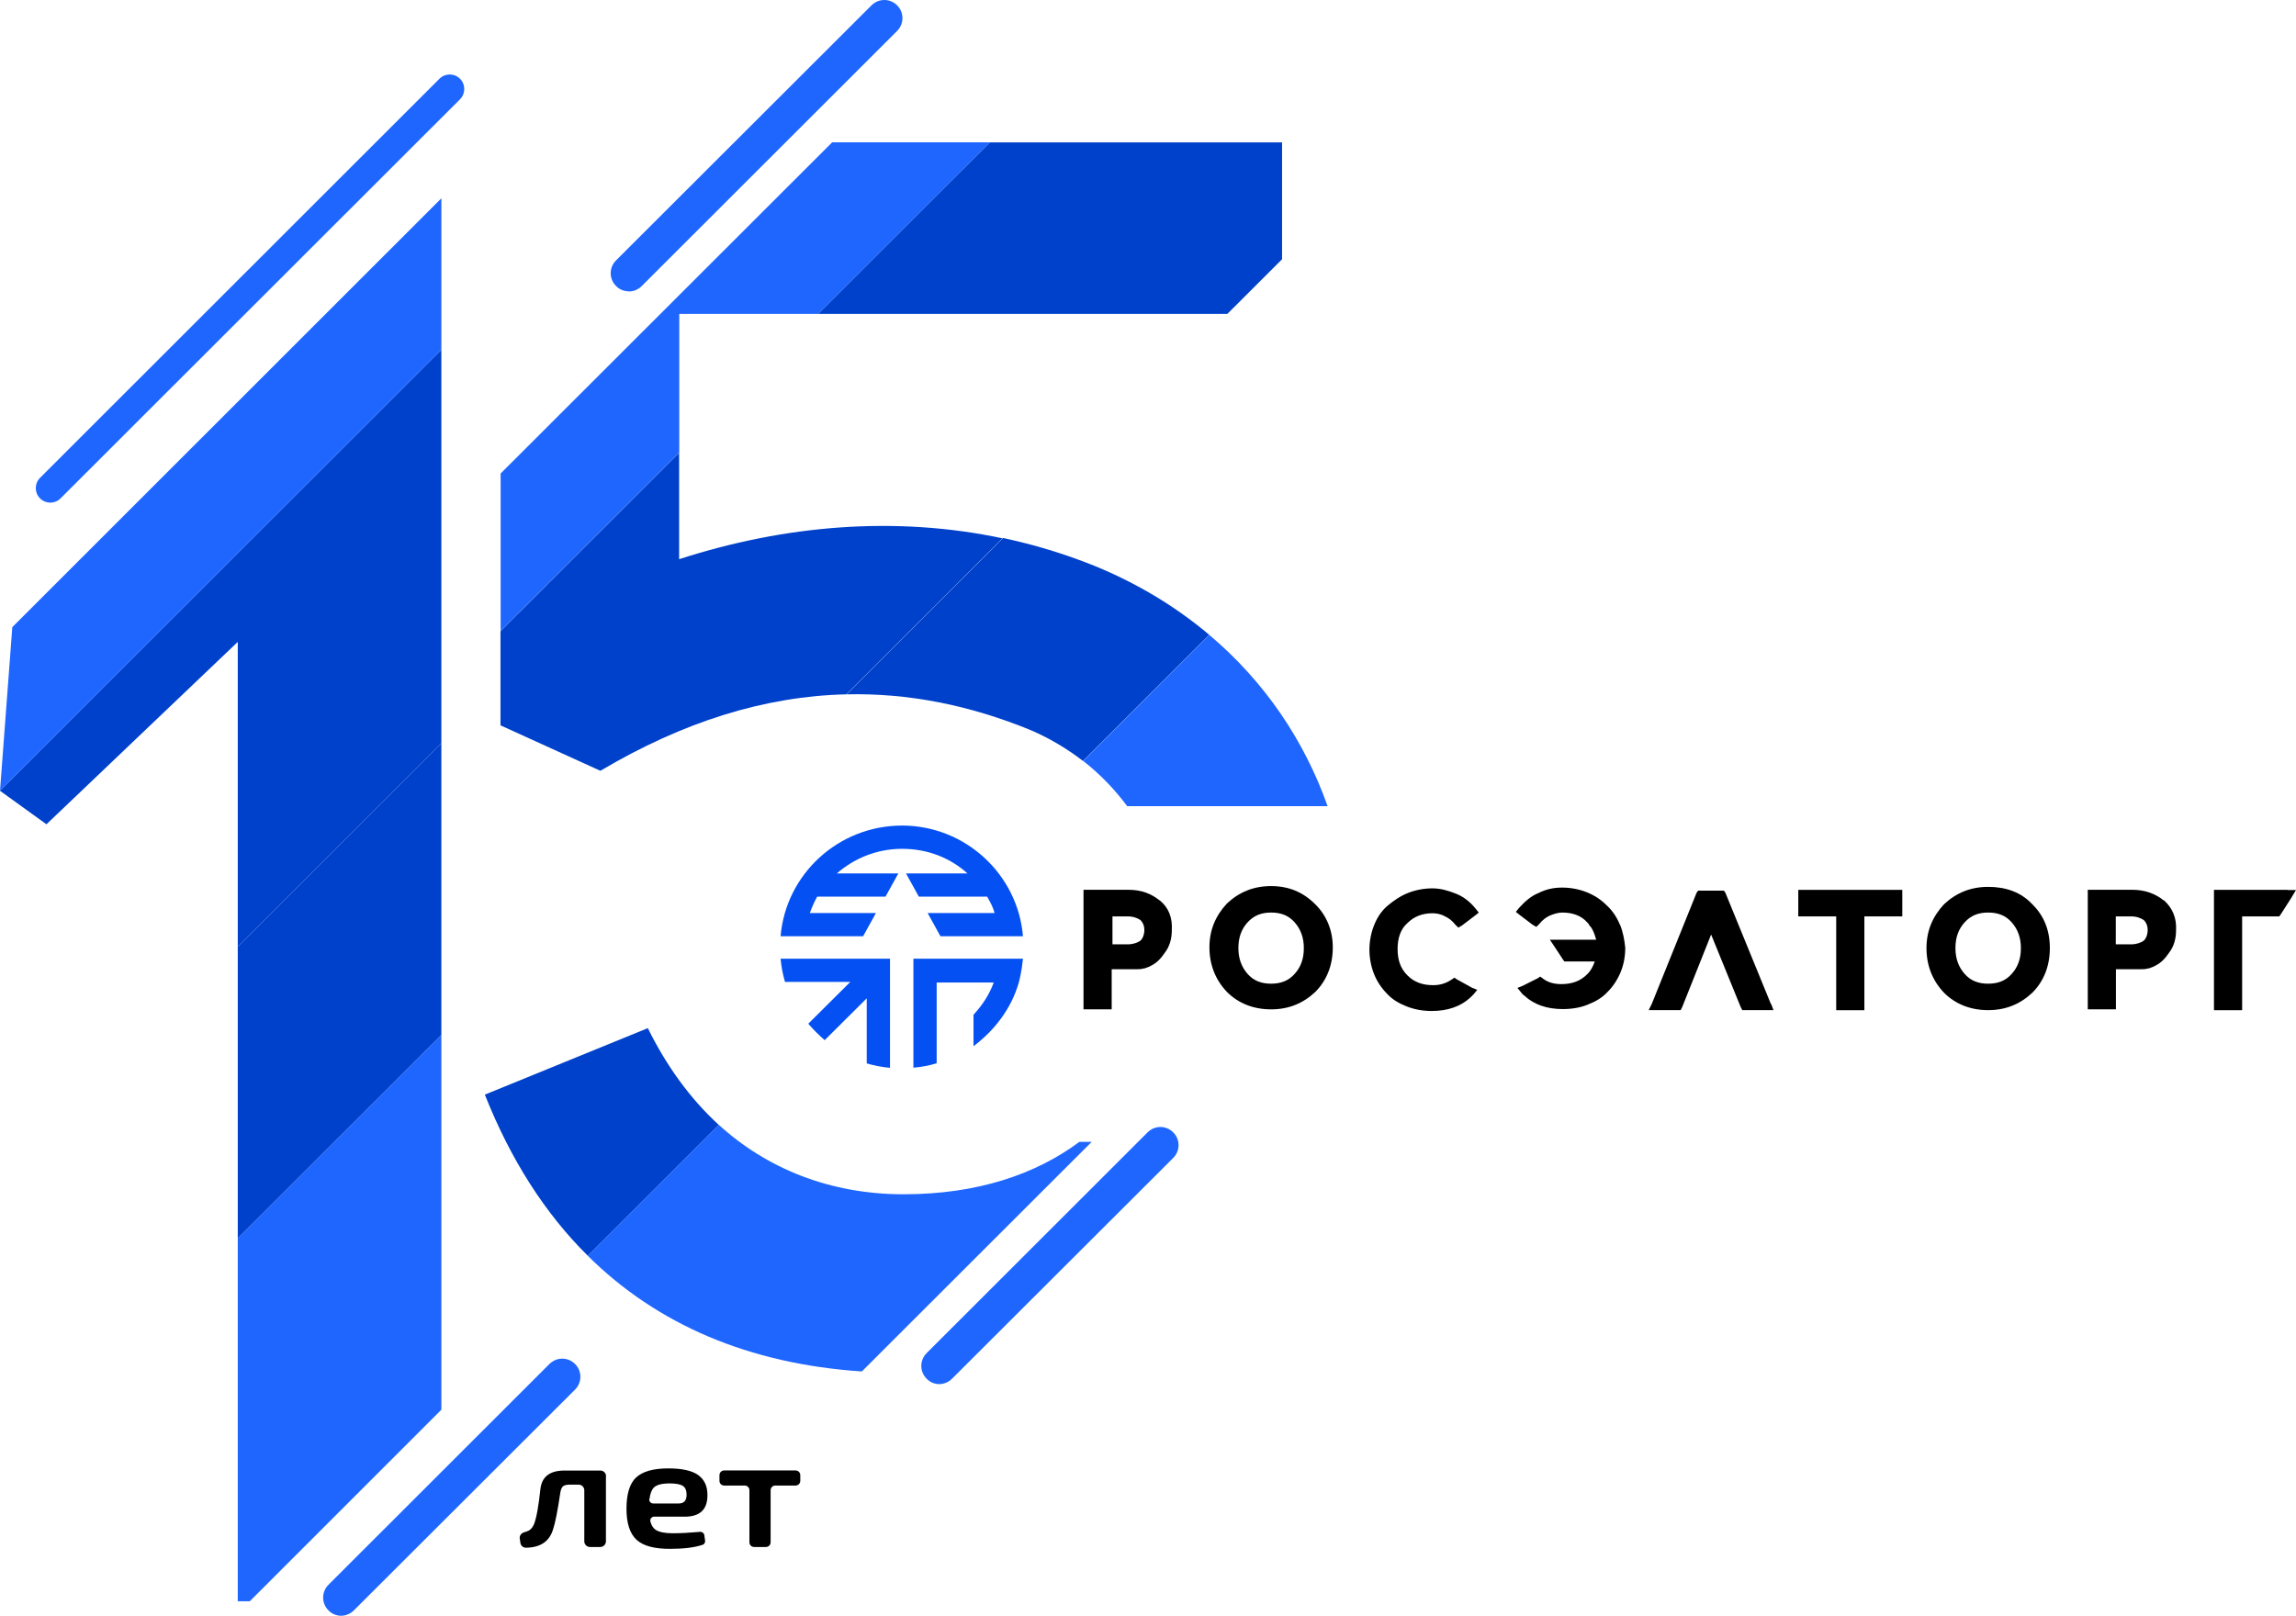 <?xml version="1.0" encoding="UTF-8"?> <svg xmlns="http://www.w3.org/2000/svg" id="_Слой_1" viewBox="0 0 322.73 227.17"><defs><style>.cls-1,.cls-2,.cls-3,.cls-4{stroke-width:0px;}.cls-2{fill:#0450f2;}.cls-3{fill:#1f66ff;}.cls-4{fill:#0041cb;}</style></defs><path class="cls-4" d="M101.04,158.14l-18.42,18.41c-6.04-5.97-10.87-13.57-14.47-22.65l22.91-9.35c2.6,5.28,5.93,9.9,9.98,13.61v-.02Z"></path><path class="cls-4" d="M180.21,20.02v16.43l-7.69,7.68h-57.53l24.13-24.11h41.09Z"></path><path class="cls-3" d="M139.12,20.02l-24.13,24.11h-19.51v19.49l-25.11,25.09v-22.14l46.6-46.56h22.15Z"></path><path class="cls-4" d="M140.96,75.64l-22,21.98c-11.47.27-22.91,3.84-34.57,10.75l-14.04-6.39v-13.23l25.11-25.09v14.96c14.73-4.77,30.35-6.15,45.48-2.93l.02-.04Z"></path><path class="cls-4" d="M169.96,89.27l-17.73,17.72c-2.16-1.67-4.58-3.13-7.24-4.29-8.75-3.6-17.4-5.28-26-5.08l22-21.98c4.36.93,8.64,2.22,12.89,3.93,6.16,2.53,11.53,5.82,16.11,9.7h-.02Z"></path><path class="cls-3" d="M88.39,40.96c-.64,0-1.31-.24-1.8-.75-1-1-1-2.6,0-3.6L122.5.75c1-1,2.6-1,3.6,0,1,1,1,2.6,0,3.6l-35.91,35.88c-.49.49-1.16.75-1.8.75v-.02Z"></path><path class="cls-3" d="M7.07,70.67c-.51,0-1.04-.2-1.44-.6-.8-.8-.8-2.09,0-2.89L61.77,11.07c.8-.8,2.09-.8,2.89,0,.8.8.8,2.09,0,2.89L8.51,70.07c-.4.4-.91.6-1.44.6Z"></path><path class="cls-3" d="M47.97,227.17c-.64,0-1.31-.24-1.8-.76-1-1-1-2.6,0-3.6l31.06-31.04c1-1,2.6-1,3.6,0,1,1,1,2.6,0,3.6l-31.09,31.04c-.49.49-1.16.76-1.8.76h.02Z"></path><path class="cls-3" d="M132.05,194.6c-.64,0-1.31-.24-1.8-.76-1-1-1-2.6,0-3.6l31.06-31.04c1-1,2.6-1,3.6,0,1,1,1,2.6,0,3.6l-31.09,31.04c-.49.49-1.16.76-1.8.76h.02Z"></path><path class="cls-3" d="M62.04,145.49v52.71l-26.93,26.93h-1.69v-51.04l28.62-28.6Z"></path><path class="cls-4" d="M62.04,104.5v40.99l-28.62,28.6v-40.99l28.62-28.6Z"></path><path class="cls-4" d="M62.04,49.17v55.33l-28.62,28.6v-42.85l-26.89,25.64-6.53-4.71,62.04-62.01Z"></path><path class="cls-3" d="M62.04,27.88v21.29L0,111.19l1.73-23.02L62.04,27.88Z"></path><path class="cls-3" d="M158.41,113.34h28.2c-3.24-9.15-8.78-17.45-16.62-24.07l-17.73,17.72c2.4,1.87,4.44,4.02,6.18,6.35h-.02Z"></path><path class="cls-3" d="M151.72,160.54c-6.11,4.55-14.33,7.37-24.71,7.37s-19.26-3.64-25.98-9.77l-18.42,18.41c9.76,9.68,22.66,15.21,38.53,16.27l32.31-32.28h-1.73Z"></path><path class="cls-2" d="M125.12,134.79h-15.4c.11,1.15.31,2.2.62,3.26h9.18l-5.91,5.88c.73.84,1.47,1.58,2.31,2.31l5.91-5.88v9.15c1.04.31,2.22.53,3.27.62v-15.34h.02Z"></path><path class="cls-2" d="M128.39,134.79h15.4c-.18,1.78-.49,3.04-.62,3.46-1.04,3.57-3.38,6.62-6.33,8.84v-4.42c1.27-1.38,2.22-2.84,2.84-4.53h-8.02v11.35c-1.04.31-2.11.53-3.27.62v-15.34.02Z"></path><path class="cls-2" d="M126.81,116.07c-8.98,0-16.35,6.84-17.09,15.56h11.6l1.8-3.26h-9.29c.31-.84.62-1.58,1.04-2.31h9.6l1.8-3.26h-8.64c2.42-2.11,5.6-3.46,9.18-3.46s6.75,1.27,9.18,3.46h-8.64l1.8,3.26h9.6c.42.73.84,1.47,1.04,2.31h-9.4l1.8,3.26h11.6c-.73-8.73-8.13-15.56-17-15.56h.02Z"></path><path class="cls-1" d="M162.99,126.59c-1.18-.95-2.56-1.49-4.38-1.49h-6.31v16.81h3.96v-5.64h3.42c.31,0,.76,0,1.07-.11h.11c1.71-.53,2.36-1.49,2.89-2.24.64-.84.96-1.91.96-3.09.11-1.8-.42-3.2-1.71-4.26v.02ZM160.85,130.75c0,.64-.22,1.18-.53,1.49-.42.31-1.07.53-1.82.53h-2.13v-3.93h2.13c.76,0,1.38.22,1.82.53.31.31.53.76.53,1.38Z"></path><path class="cls-1" d="M304.13,126.59c-1.18-.95-2.67-1.49-4.38-1.49h-6.29v16.81h3.96v-5.64h3.42c.31,0,.76,0,1.07-.11h.11c1.71-.53,2.36-1.49,2.89-2.24.64-.84.96-1.91.96-3.09.11-1.8-.53-3.2-1.71-4.26l-.02.02ZM301.88,130.75c0,.64-.22,1.18-.53,1.49-.42.31-1.07.53-1.82.53h-2.13v-3.93h2.13c.76,0,1.38.22,1.82.53.31.31.53.76.53,1.38Z"></path><path class="cls-1" d="M184.87,127.13c-1.71-1.71-3.73-2.55-6.2-2.55s-4.49.84-6.2,2.44c-1.6,1.71-2.47,3.73-2.47,6.17s.84,4.57,2.47,6.28c1.6,1.6,3.73,2.44,6.2,2.44s4.49-.84,6.2-2.44c1.6-1.6,2.47-3.73,2.47-6.28,0-2.33-.84-4.46-2.47-6.06ZM181.98,136.92c-.84.95-1.91,1.38-3.31,1.38s-2.47-.42-3.31-1.38c-.84-.96-1.29-2.13-1.29-3.62s.42-2.66,1.29-3.62c.87-.95,1.91-1.38,3.31-1.38s2.47.42,3.31,1.38c.84.95,1.29,2.13,1.29,3.62s-.42,2.66-1.29,3.62Z"></path><path class="cls-1" d="M285.66,127.13c-1.6-1.71-3.73-2.44-6.2-2.44s-4.49.84-6.2,2.44c-1.6,1.71-2.47,3.73-2.47,6.17s.84,4.57,2.47,6.28c1.6,1.6,3.73,2.44,6.2,2.44s4.49-.84,6.2-2.44c1.6-1.6,2.47-3.73,2.47-6.28s-.84-4.57-2.47-6.17ZM282.77,136.92c-.84.96-1.91,1.38-3.31,1.38s-2.47-.42-3.31-1.38c-.84-.95-1.29-2.13-1.29-3.62s.42-2.66,1.29-3.62c.87-.96,1.91-1.38,3.31-1.38s2.47.42,3.31,1.38c.84.95,1.29,2.13,1.29,3.62s-.42,2.66-1.29,3.62Z"></path><path class="cls-1" d="M321.55,125.11h-10.35v16.92h3.96v-13.19h5.22l.22-.31,1.49-2.33.64-1.07h-1.18v-.02Z"></path><path class="cls-1" d="M266.66,125.11h-13.89v3.73h5.33v13.19h3.96v-13.19h5.33v-3.73h-.76.02Z"></path><path class="cls-1" d="M204.74,137.67l-.31-.22-.31.22c-.76.53-1.6.84-2.67.84-1.49,0-2.67-.42-3.62-1.38-.96-.95-1.38-2.13-1.38-3.73,0-1.49.42-2.78,1.38-3.62.96-.95,2.13-1.38,3.53-1.38.53,0,1.18.11,1.71.42.53.22,1.07.64,1.49,1.18l.42.42.53-.31,1.82-1.38.53-.42-.42-.53c-.76-.95-1.71-1.71-2.78-2.13-1.07-.42-2.13-.75-3.31-.75s-2.36.22-3.42.64c-1.07.42-2.02,1.07-2.89,1.8-.87.73-1.49,1.71-1.91,2.78-.42,1.07-.64,2.24-.64,3.4s.22,2.33.64,3.4c.42,1.07,1.07,2.02,1.82,2.78.76.84,1.71,1.38,2.78,1.8,1.07.42,2.24.64,3.53.64,2.24,0,4.07-.64,5.44-1.91.11-.11.22-.22.42-.42l.53-.64-.76-.31-2.13-1.18h-.04Z"></path><path class="cls-1" d="M227.69,130.01c-.42-1.07-1.07-2.02-1.91-2.78-.76-.76-1.71-1.38-2.78-1.8-1.07-.42-2.24-.64-3.42-.64s-2.24.22-3.31.76c-1.07.42-1.91,1.18-2.78,2.13l-.42.53.53.42,1.82,1.38.53.31.42-.42c.42-.53.96-.95,1.49-1.18.53-.22,1.18-.42,1.71-.42,1.49,0,2.67.42,3.53,1.38.11.11.22.22.31.42,0,.11.11.11.11.11.42.53.64,1.18.84,1.91h-6.51l.64.95,1.18,1.8.22.31h4.27c-.22.64-.53,1.29-1.07,1.8-.96.96-2.13,1.38-3.62,1.38-1.18,0-2.02-.31-2.67-.84l-.31-.22-.31.22-2.13,1.07-.76.31.53.64s.22.31.42.42c1.38,1.29,3.2,1.91,5.44,1.91,1.29,0,2.56-.22,3.53-.64,1.07-.42,2.02-.96,2.78-1.8.76-.76,1.38-1.71,1.82-2.78.44-1.07.64-2.24.64-3.4-.11-1.07-.31-2.24-.76-3.31l-.04.07Z"></path><path class="cls-1" d="M248.93,141.18l-6.4-15.65-.22-.31h-3.62l-.22.31-6.31,15.65-.42.84h4.49l.22-.42,4.07-10.21,4.16,10.21.22.42h4.38l-.31-.84h-.02Z"></path><path class="cls-1" d="M85.17,207.55v9.15c0,.44-.36.8-.8.8h-1.44c-.44,0-.8-.36-.8-.8v-7.17c0-.44-.36-.8-.8-.8h-1.22c-.47,0-.8.09-.98.24-.2.18-.31.49-.38.95-.38,2.53-.71,4.24-1.02,5.13-.51,1.67-1.78,2.53-3.8,2.55-.4,0-.73-.29-.78-.67l-.09-.6c-.07-.4.2-.78.6-.89.31-.09.53-.18.71-.27.29-.18.51-.47.69-.87.36-.93.64-2.55.89-4.86.09-.91.42-1.58.98-2.02.56-.44,1.36-.67,2.44-.67h5.02c.44,0,.8.36.8.8l-.02-.02Z"></path><path class="cls-1" d="M96.26,213.23h-4.31c-.36,0-.62.36-.53.69.16.56.4.95.76,1.18.49.31,1.29.47,2.38.47s2.4-.07,3.84-.2c.29-.02.56.18.6.47l.11.76c.04.27-.11.53-.38.6-1.13.38-2.64.56-4.58.56-2.2,0-3.76-.42-4.69-1.29-.93-.87-1.4-2.31-1.4-4.35s.44-3.55,1.36-4.4c.91-.84,2.42-1.27,4.51-1.27,1.93,0,3.33.31,4.2.93.87.62,1.31,1.55,1.31,2.8.02,2.04-1.04,3.06-3.22,3.06h.04ZM91.26,210.76c-.04.33.22.62.56.62h3.6c.73,0,1.09-.42,1.09-1.24,0-.58-.18-1-.51-1.22-.36-.24-.98-.36-1.89-.36-1.07,0-1.82.2-2.2.58-.31.31-.53.87-.62,1.64l-.02-.02Z"></path><path class="cls-1" d="M111.83,208.86h-2.84c-.38,0-.67.29-.67.67v7.3c0,.38-.29.67-.67.67h-1.64c-.38,0-.67-.29-.67-.67v-7.3c0-.38-.29-.67-.67-.67h-2.87c-.38,0-.67-.29-.67-.67v-.78c0-.38.29-.67.67-.67h10.02c.38,0,.67.29.67.67v.78c0,.38-.29.67-.67.67Z"></path></svg> 